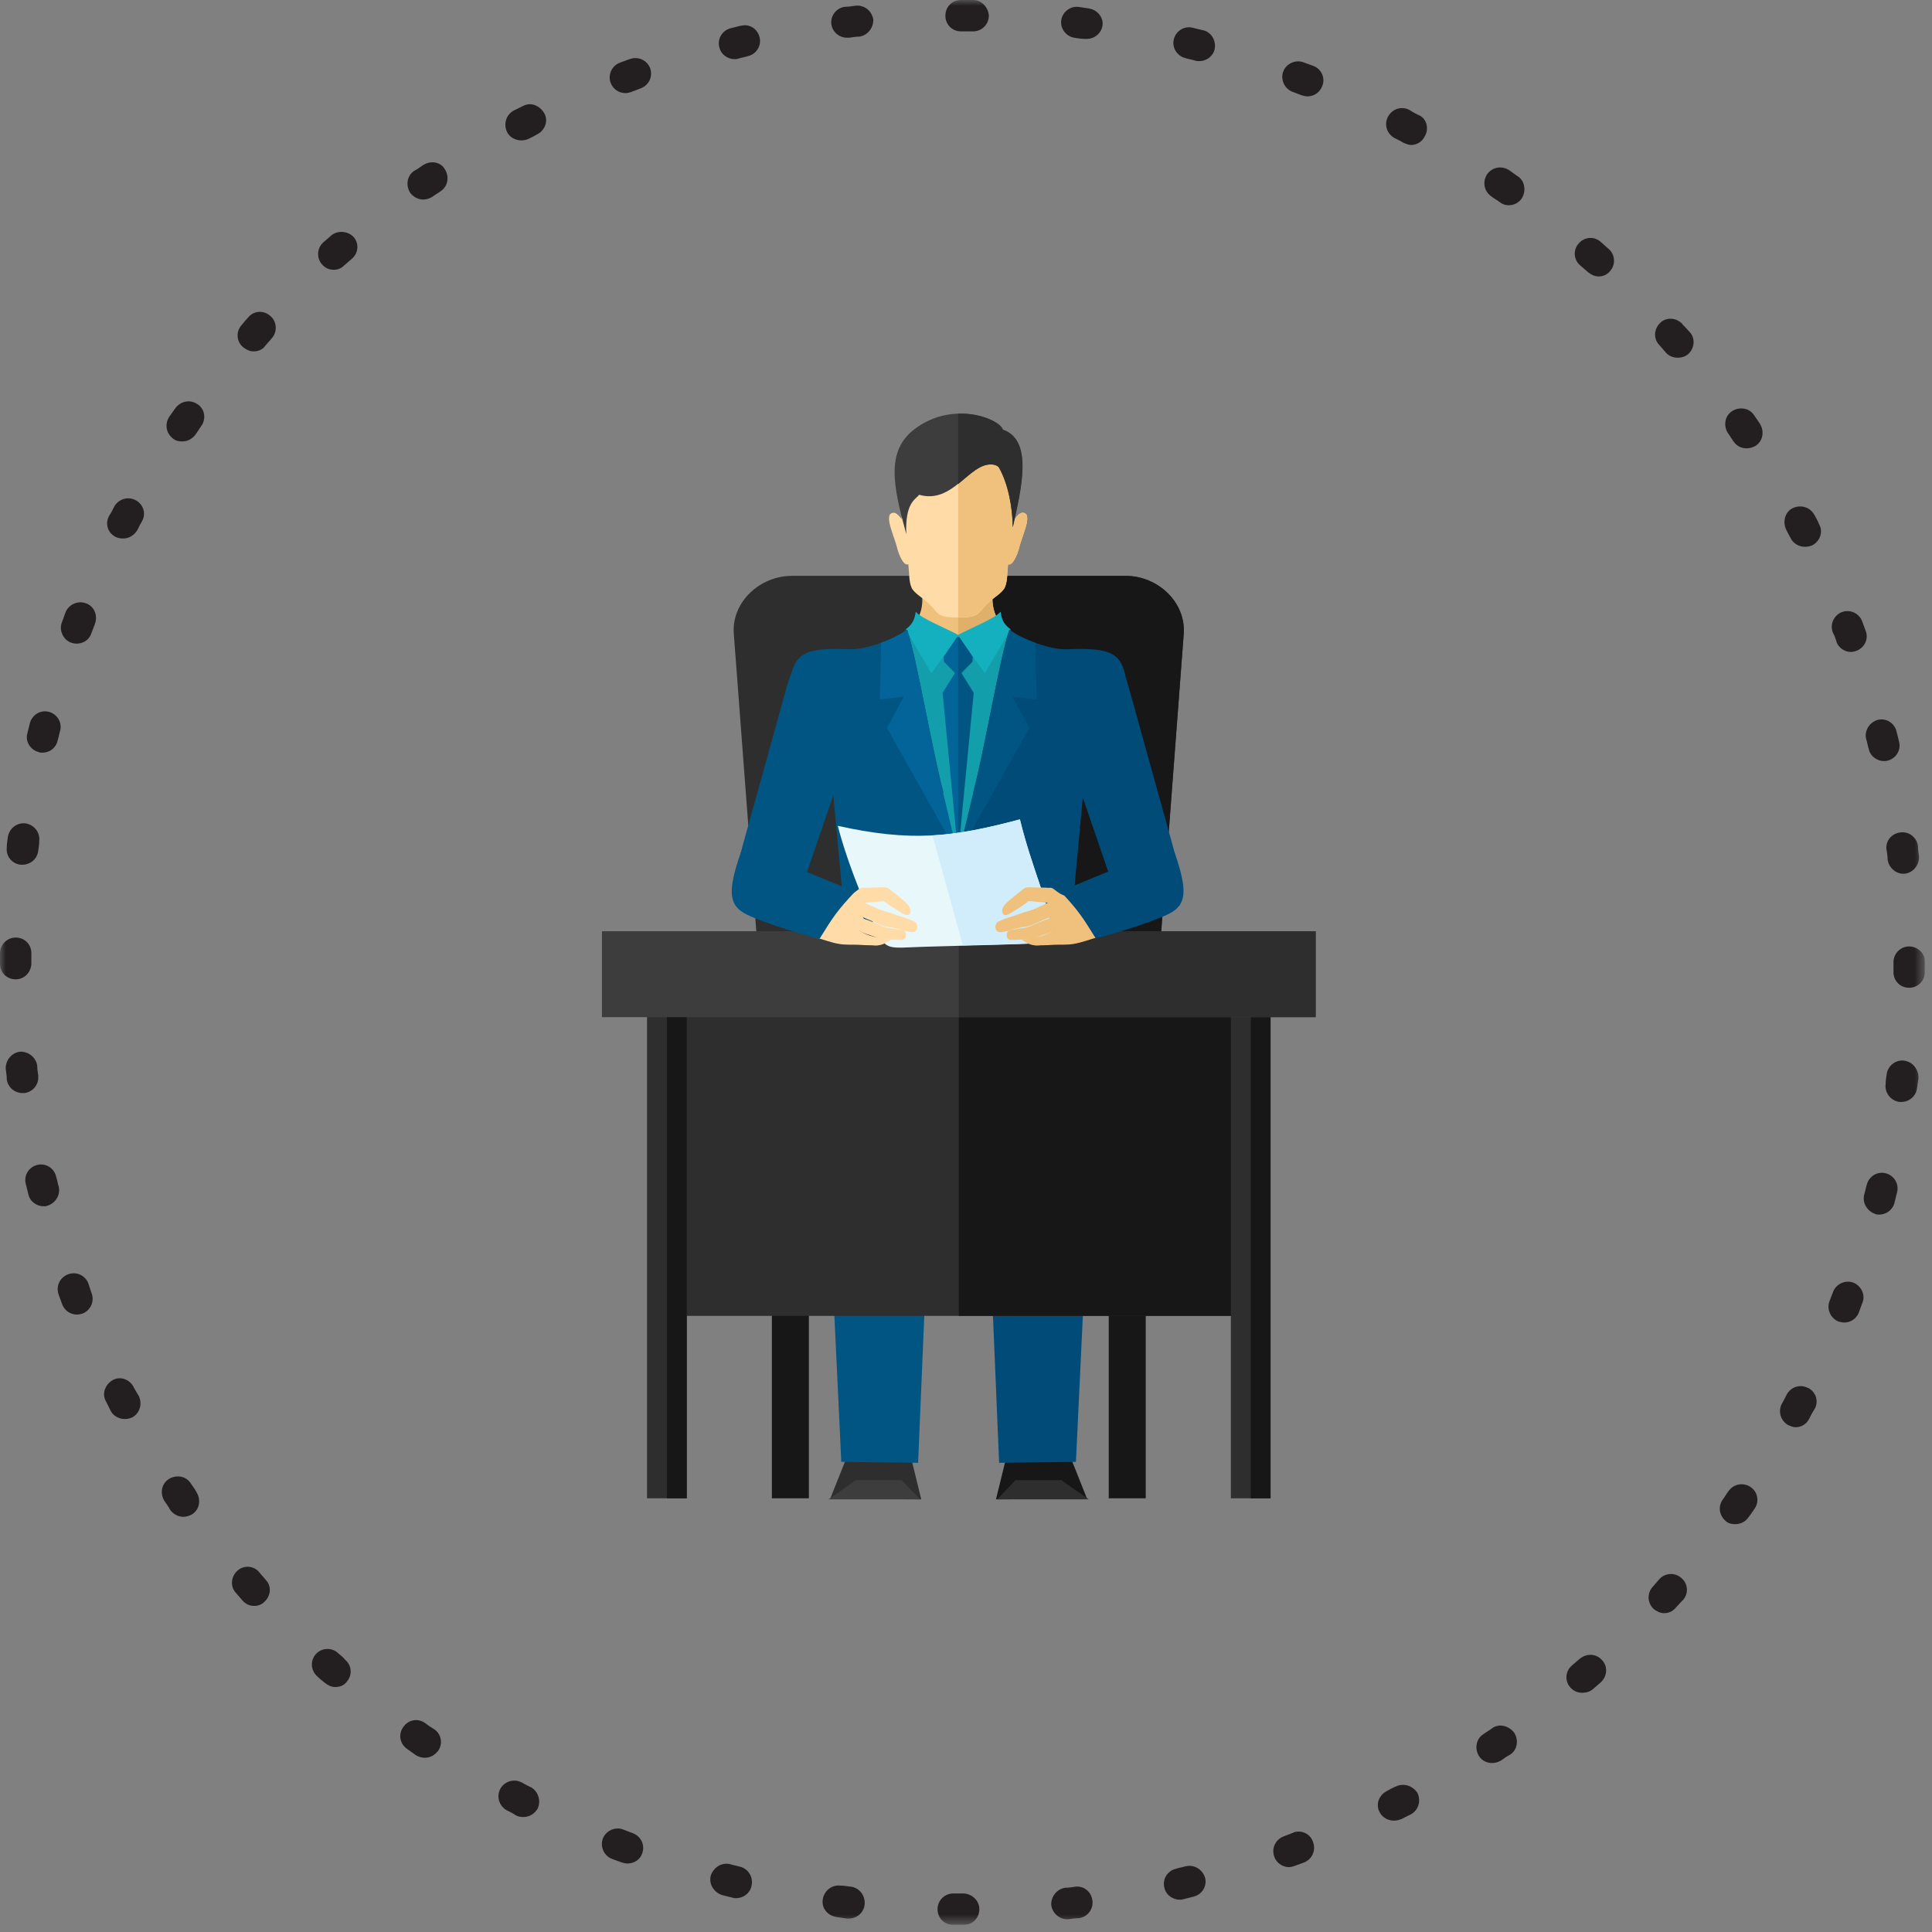 <svg xmlns="http://www.w3.org/2000/svg" width="165" height="165" viewBox="0 0 165 165" fill="none"><rect x="0" y="0" width="165" height="165" fill="#808080" stroke="none"/><g clip-path="url(#clip0_644_253)"><mask id="mask0_644_253" style="mask-type:luminance" maskUnits="userSpaceOnUse" x="0" y="0" width="165" height="165"><path d="M164.39 0H0V164.39H164.39V0Z" fill="white"></path></mask><g mask="url(#mask0_644_253)"><path d="M112.19 5.64C111.92 5.55 111.61 5.42 111.34 5.33C110.67 5.06 109.86 5.42 109.6 6.09C109.33 6.76 109.69 7.57 110.36 7.83C110.63 7.92 110.9 8.05 111.17 8.14C111.35 8.18 111.48 8.23 111.66 8.23C112.2 8.23 112.69 7.92 112.91 7.38C113.22 6.71 112.87 5.9 112.19 5.64ZM110.45 156.52C110.18 156.61 109.91 156.74 109.64 156.83C108.92 157.1 108.57 157.86 108.83 158.57C109.01 159.11 109.55 159.46 110.08 159.46C110.21 159.46 110.39 159.42 110.53 159.37C110.8 159.28 111.11 159.15 111.38 159.06C112.05 158.79 112.41 158.03 112.14 157.32C111.92 156.6 111.11 156.25 110.44 156.51L110.45 156.52ZM127.4 147.62C127.18 147.8 126.91 147.93 126.68 148.11C126.05 148.51 125.92 149.36 126.32 149.99C126.59 150.39 126.99 150.57 127.44 150.57C127.71 150.57 127.98 150.48 128.2 150.35C128.47 150.17 128.69 149.99 128.96 149.86C129.59 149.46 129.72 148.61 129.32 147.98C128.83 147.35 127.98 147.17 127.4 147.62ZM121.18 9.84C120.91 9.71 120.64 9.57 120.37 9.39C119.7 9.03 118.89 9.3 118.54 9.97C118.18 10.64 118.45 11.45 119.12 11.8C119.39 11.93 119.66 12.07 119.88 12.2C120.1 12.29 120.28 12.38 120.51 12.38C121 12.38 121.45 12.11 121.67 11.66C122.07 10.99 121.85 10.14 121.18 9.83V9.84ZM119.17 152.58C118.9 152.71 118.63 152.85 118.41 152.98C117.74 153.34 117.47 154.14 117.83 154.77C118.05 155.22 118.55 155.49 119.04 155.49C119.26 155.49 119.44 155.45 119.67 155.36C119.94 155.23 120.21 155.09 120.48 154.96C121.15 154.6 121.37 153.8 121.06 153.13C120.66 152.5 119.85 152.24 119.18 152.59L119.17 152.58ZM102.75 2.59C102.44 2.5 102.17 2.46 101.86 2.37C101.14 2.19 100.43 2.64 100.25 3.35C100.07 4.06 100.52 4.78 101.23 4.96C101.5 5.05 101.81 5.09 102.08 5.18C102.21 5.22 102.3 5.22 102.44 5.22C103.02 5.22 103.6 4.82 103.74 4.19C103.87 3.47 103.47 2.76 102.76 2.58L102.75 2.59ZM73.05 0.49C72.74 0.53 72.47 0.58 72.16 0.58C71.44 0.67 70.91 1.34 71 2.06C71.09 2.73 71.67 3.22 72.34 3.22H72.52C72.79 3.18 73.1 3.13 73.37 3.13C74.09 3.04 74.62 2.37 74.58 1.65C74.45 0.93 73.82 0.4 73.06 0.49H73.05ZM82.26 161.71H81.41C80.69 161.71 80.07 162.29 80.07 163.05C80.07 163.81 80.65 164.39 81.41 164.39H82.3C83.06 164.39 83.64 163.81 83.64 163.05C83.64 162.29 82.97 161.71 82.25 161.71H82.26ZM101.27 159.38C101 159.47 100.69 159.51 100.42 159.6C99.7 159.78 99.26 160.49 99.44 161.21C99.57 161.84 100.16 162.24 100.74 162.24C100.83 162.24 100.96 162.24 101.05 162.2C101.36 162.11 101.63 162.07 101.94 161.98C102.66 161.8 103.1 161.09 102.92 160.37C102.7 159.65 101.98 159.21 101.26 159.39L101.27 159.38ZM93 0.72C92.69 0.68 92.42 0.63 92.11 0.59C91.39 0.5 90.72 1.04 90.63 1.75C90.54 2.47 91.08 3.14 91.79 3.23C92.06 3.27 92.37 3.32 92.64 3.32H92.82C93.49 3.32 94.07 2.83 94.16 2.16C94.25 1.49 93.71 0.82 93 0.73V0.72ZM91.84 161.13C91.57 161.17 91.26 161.22 90.99 161.22C90.27 161.31 89.74 161.98 89.78 162.7C89.87 163.37 90.45 163.91 91.12 163.91H91.25C91.56 163.87 91.83 163.82 92.14 163.82C92.86 163.73 93.39 163.06 93.3 162.34C93.21 161.53 92.54 161.04 91.82 161.13H91.84ZM83.11 0H82.08C81.32 0 80.74 0.58 80.74 1.34C80.74 2.1 81.32 2.68 82.08 2.68H83.11C83.83 2.68 84.45 2.1 84.45 1.34C84.41 0.62 83.82 0 83.11 0ZM154.95 43.97C154.59 43.3 153.79 43.08 153.12 43.39C152.45 43.7 152.23 44.55 152.54 45.22C152.67 45.49 152.81 45.76 152.94 45.98C153.16 46.43 153.66 46.7 154.15 46.7C154.37 46.7 154.55 46.66 154.78 46.57C155.45 46.21 155.72 45.41 155.36 44.78C155.27 44.51 155.09 44.24 154.96 43.97H154.95ZM154.41 118.54C153.74 118.18 152.93 118.45 152.58 119.12C152.45 119.39 152.31 119.66 152.18 119.88C151.82 120.55 152.09 121.36 152.72 121.71C152.94 121.8 153.12 121.89 153.35 121.89C153.84 121.89 154.29 121.62 154.51 121.17C154.64 120.9 154.78 120.63 154.96 120.36C155.36 119.69 155.09 118.88 154.42 118.53L154.41 118.54ZM158.3 109.55C157.63 109.28 156.82 109.64 156.56 110.31C156.47 110.58 156.34 110.85 156.25 111.12C155.98 111.79 156.34 112.6 157.01 112.86C157.19 112.9 157.32 112.95 157.5 112.95C158.04 112.95 158.53 112.64 158.75 112.1C158.84 111.83 158.97 111.52 159.06 111.25C159.33 110.62 158.97 109.82 158.3 109.55ZM72.64 161.13C72.37 161.09 72.06 161.04 71.79 161.04C71.07 160.95 70.4 161.44 70.27 162.2C70.14 162.96 70.67 163.59 71.43 163.72C71.74 163.76 72.01 163.81 72.32 163.85H72.5C73.17 163.85 73.75 163.36 73.84 162.69C73.93 161.88 73.39 161.21 72.63 161.12L72.64 161.13ZM163.05 80.83C162.29 80.83 161.71 81.46 161.71 82.17V83.02C161.71 83.78 162.29 84.36 163.05 84.36C163.77 84.36 164.39 83.78 164.39 83.02V82.08C164.39 81.41 163.76 80.83 163.05 80.83ZM161.04 100.2C160.32 100.02 159.61 100.47 159.43 101.18C159.34 101.45 159.3 101.76 159.21 102.03C159.03 102.75 159.48 103.46 160.19 103.69C160.28 103.73 160.41 103.73 160.5 103.73C161.08 103.73 161.66 103.33 161.8 102.7C161.89 102.39 161.93 102.12 162.02 101.81C162.2 101.09 161.75 100.38 161.04 100.2ZM162.61 90.58C161.89 90.49 161.22 91.03 161.13 91.74C161.09 92.01 161.04 92.32 161.04 92.59C160.95 93.31 161.44 93.98 162.2 94.11H162.38C163.05 94.11 163.63 93.62 163.72 92.95C163.76 92.64 163.81 92.37 163.85 92.06C163.85 91.34 163.36 90.67 162.6 90.58H162.61ZM136.71 20.66C136.17 20.17 135.32 20.21 134.83 20.79C134.34 21.33 134.38 22.18 134.96 22.67C135.18 22.85 135.41 23.07 135.63 23.25C135.9 23.47 136.21 23.61 136.52 23.61C136.88 23.61 137.24 23.48 137.5 23.16C137.99 22.62 137.95 21.77 137.41 21.28C137.14 21.06 136.92 20.83 136.69 20.65L136.71 20.66ZM129.64 15.07C129.37 14.89 129.15 14.71 128.88 14.53C128.25 14.13 127.45 14.26 127 14.89C126.6 15.52 126.73 16.32 127.36 16.77C127.58 16.95 127.85 17.08 128.08 17.26C128.3 17.44 128.57 17.53 128.84 17.53C129.24 17.53 129.69 17.35 129.96 16.95C130.36 16.32 130.23 15.47 129.65 15.07H129.64ZM134.92 141.66C134.7 141.84 134.47 142.06 134.25 142.24C133.67 142.73 133.62 143.58 134.12 144.12C134.39 144.43 134.75 144.57 135.15 144.57C135.46 144.57 135.78 144.48 136.04 144.26C136.26 144.08 136.49 143.86 136.71 143.68C137.25 143.19 137.34 142.34 136.84 141.8C136.35 141.22 135.5 141.17 134.92 141.67V141.66ZM143.69 27.68C143.2 27.14 142.35 27.05 141.81 27.55C141.27 28.05 141.18 28.89 141.68 29.43C141.86 29.65 142.08 29.88 142.26 30.1C142.53 30.41 142.89 30.55 143.29 30.55C143.6 30.55 143.92 30.46 144.18 30.24C144.72 29.75 144.81 28.9 144.31 28.36C144.09 28.14 143.91 27.91 143.68 27.69L143.69 27.68ZM141.72 134.86C141.54 135.08 141.32 135.31 141.14 135.53C140.65 136.07 140.69 136.92 141.23 137.41C141.5 137.63 141.81 137.77 142.12 137.77C142.48 137.77 142.84 137.64 143.1 137.32C143.32 137.1 143.5 136.87 143.73 136.65C144.22 136.11 144.18 135.26 143.6 134.77C143.06 134.28 142.21 134.32 141.72 134.86ZM149.5 126.99C148.87 126.59 148.07 126.72 147.62 127.35C147.44 127.57 147.31 127.84 147.13 128.07C146.68 128.7 146.86 129.5 147.44 129.95C147.66 130.13 147.93 130.17 148.2 130.17C148.6 130.17 149.05 129.99 149.32 129.59C149.5 129.37 149.68 129.1 149.86 128.83C150.26 128.25 150.13 127.4 149.5 127V126.99ZM149.81 35.47C149.41 34.84 148.56 34.71 147.93 35.11C147.3 35.51 147.17 36.36 147.57 36.99C147.75 37.21 147.88 37.48 148.06 37.71C148.33 38.11 148.73 38.29 149.18 38.29C149.45 38.29 149.72 38.2 149.94 38.07C150.57 37.67 150.7 36.82 150.3 36.19C150.17 35.97 149.99 35.74 149.81 35.47ZM28.27 20.13C28.05 20.31 27.82 20.53 27.6 20.71C27.06 21.2 27.02 22.05 27.51 22.59C27.78 22.9 28.14 23.04 28.49 23.04C28.8 23.04 29.12 22.95 29.38 22.68C29.6 22.5 29.83 22.28 30.05 22.1C30.63 21.61 30.68 20.76 30.18 20.22C29.69 19.73 28.84 19.64 28.26 20.13H28.27ZM5.01 101.32C4.92 101.05 4.88 100.74 4.79 100.47C4.61 99.75 3.9 99.31 3.18 99.49C2.46 99.67 2.02 100.38 2.2 101.1C2.29 101.41 2.33 101.68 2.42 101.99C2.55 102.62 3.14 103.02 3.72 103.02C3.81 103.02 3.94 103.02 4.03 102.98C4.75 102.76 5.19 102.04 5.01 101.32ZM11.59 42.72C10.92 42.36 10.11 42.63 9.76 43.26C9.63 43.53 9.49 43.8 9.31 44.07C8.95 44.74 9.22 45.55 9.89 45.86C10.07 45.95 10.29 45.99 10.52 45.99C11.01 45.99 11.46 45.72 11.73 45.27C11.86 45 12 44.73 12.13 44.51C12.49 43.88 12.26 43.08 11.59 42.72ZM3.27 91.88C3.23 91.61 3.18 91.3 3.18 91.03C3.09 90.31 2.42 89.78 1.7 89.82C0.98 89.91 0.45 90.58 0.49 91.3C0.53 91.61 0.58 91.88 0.58 92.19C0.67 92.86 1.25 93.35 1.92 93.35H2.1C2.82 93.26 3.35 92.59 3.26 91.87L3.27 91.88ZM11.41 118.45C11.05 117.78 10.25 117.51 9.62 117.87C8.99 118.23 8.68 119.03 9.04 119.66C9.17 119.93 9.31 120.2 9.44 120.47C9.66 120.92 10.16 121.19 10.65 121.19C10.87 121.19 11.05 121.15 11.28 121.06C11.95 120.7 12.17 119.9 11.86 119.23C11.68 118.96 11.55 118.69 11.41 118.47V118.45ZM7.34 51.53C6.67 51.26 5.86 51.62 5.6 52.29C5.51 52.56 5.38 52.87 5.29 53.14C5.02 53.81 5.38 54.62 6.05 54.88C6.18 54.92 6.36 54.97 6.54 54.97C7.08 54.97 7.61 54.66 7.79 54.12C7.88 53.85 8.01 53.58 8.1 53.31C8.37 52.55 8.06 51.79 7.34 51.52V51.53ZM7.56 109.64C7.29 108.92 6.53 108.57 5.82 108.83C5.11 109.09 4.75 109.86 5.01 110.57C5.1 110.84 5.23 111.15 5.32 111.42C5.54 111.96 6.04 112.27 6.57 112.27C6.75 112.27 6.88 112.23 7.06 112.18C7.73 111.91 8.09 111.15 7.82 110.44C7.73 110.17 7.64 109.9 7.55 109.63L7.56 109.64ZM159.38 63.12C159.47 63.39 159.51 63.7 159.6 63.97C159.73 64.6 160.32 65 160.9 65C160.99 65 161.12 65 161.21 64.96C161.93 64.78 162.37 64.07 162.19 63.35C162.1 63.04 162.06 62.77 161.97 62.46C161.79 61.74 161.08 61.3 160.36 61.48C159.64 61.7 159.2 62.42 159.38 63.14V63.12ZM161.12 72.56C161.16 72.83 161.21 73.14 161.21 73.41C161.3 74.08 161.88 74.62 162.55 74.62H162.68C163.4 74.53 163.93 73.86 163.89 73.14C163.85 72.83 163.8 72.56 163.8 72.25C163.71 71.53 163.04 71 162.32 71.09C161.51 71.18 161.02 71.85 161.11 72.57L161.12 72.56ZM2.68 82.26V81.41C2.68 80.65 2.1 80.07 1.34 80.07C0.63 80.07 0 80.65 0 81.41V82.3C0 83.06 0.58 83.64 1.34 83.64C2.1 83.64 2.68 83.01 2.68 82.25V82.26ZM1.74 73.85H1.92C2.59 73.85 3.17 73.36 3.26 72.69C3.3 72.42 3.35 72.11 3.35 71.84C3.44 71.12 2.95 70.45 2.19 70.32C1.47 70.23 0.8 70.72 0.67 71.48C0.63 71.79 0.58 72.06 0.58 72.37C0.49 73.13 1.03 73.76 1.74 73.85ZM156.83 54.79C157.01 55.33 157.55 55.68 158.08 55.68C158.21 55.68 158.39 55.64 158.53 55.59C159.25 55.32 159.6 54.56 159.34 53.89C159.25 53.62 159.12 53.31 159.03 53.04C158.76 52.37 158 52.01 157.29 52.28C156.62 52.55 156.26 53.31 156.53 54.02C156.66 54.24 156.75 54.51 156.84 54.78L156.83 54.79ZM3.31 64.24C3.4 64.28 3.53 64.28 3.62 64.28C4.25 64.28 4.78 63.88 4.92 63.25C5.01 62.98 5.05 62.67 5.14 62.4C5.32 61.68 4.87 60.97 4.16 60.79C3.44 60.61 2.73 61.06 2.55 61.77C2.46 62.08 2.42 62.35 2.33 62.66C2.15 63.33 2.6 64.05 3.31 64.23V64.24ZM63.21 159.43C62.94 159.34 62.63 159.3 62.36 159.21C61.64 159.03 60.93 159.48 60.7 160.19C60.52 160.91 60.97 161.62 61.68 161.85C61.99 161.94 62.26 161.98 62.57 162.07C62.66 162.11 62.79 162.11 62.88 162.11C63.46 162.11 64.04 161.71 64.18 161.08C64.36 160.32 63.91 159.6 63.2 159.42L63.21 159.43ZM44.69 9.04C44.42 9.17 44.15 9.31 43.88 9.44C43.21 9.8 42.99 10.6 43.3 11.27C43.52 11.72 44.02 11.99 44.51 11.99C44.73 11.99 44.96 11.95 45.14 11.86C45.41 11.73 45.68 11.59 45.9 11.46C46.57 11.1 46.84 10.3 46.48 9.67C46.12 9.04 45.36 8.69 44.69 9.04ZM36.15 14.09C35.88 14.27 35.66 14.45 35.39 14.58C34.76 14.98 34.63 15.83 35.03 16.46C35.3 16.82 35.7 17.04 36.15 17.04C36.42 17.04 36.69 16.95 36.91 16.82C37.13 16.64 37.4 16.51 37.63 16.33C38.26 15.93 38.39 15.08 37.99 14.45C37.63 13.82 36.78 13.69 36.16 14.09H36.15ZM45.32 152.63C45.05 152.5 44.78 152.36 44.56 152.23C43.89 151.87 43.08 152.14 42.73 152.77C42.37 153.44 42.64 154.25 43.27 154.6C43.54 154.73 43.81 154.87 44.08 155.05C44.26 155.14 44.48 155.18 44.71 155.18C45.2 155.18 45.65 154.91 45.92 154.46C46.23 153.79 45.96 152.98 45.34 152.63H45.32ZM63.3 2.19C62.99 2.28 62.72 2.32 62.41 2.41C61.69 2.59 61.25 3.3 61.43 4.02C61.56 4.65 62.15 5.05 62.73 5.05C62.82 5.05 62.95 5.05 63.04 5.01C63.31 4.92 63.62 4.88 63.89 4.79C64.61 4.61 65.05 3.9 64.87 3.18C64.69 2.46 64.02 2.02 63.3 2.2V2.19ZM53.77 5.05C53.5 5.14 53.19 5.27 52.92 5.36C52.25 5.63 51.89 6.39 52.16 7.1C52.38 7.64 52.88 7.95 53.41 7.95C53.59 7.95 53.72 7.91 53.9 7.86C54.17 7.77 54.44 7.64 54.71 7.55C55.43 7.28 55.78 6.52 55.52 5.81C55.25 5.14 54.49 4.78 53.78 5.05H53.77ZM54.04 156.56C53.77 156.47 53.5 156.34 53.23 156.25C52.56 155.98 51.75 156.34 51.49 157.01C51.22 157.68 51.58 158.49 52.25 158.75C52.52 158.84 52.83 158.97 53.1 159.06C53.23 159.1 53.41 159.15 53.59 159.15C54.13 159.15 54.66 158.84 54.84 158.3C55.11 157.58 54.75 156.82 54.03 156.56H54.04ZM22.15 134.28C21.66 133.7 20.81 133.65 20.27 134.15C19.73 134.64 19.64 135.49 20.14 136.03C20.32 136.25 20.54 136.48 20.72 136.7C20.99 137.01 21.35 137.15 21.7 137.15C22.01 137.15 22.33 137.06 22.59 136.79C23.13 136.3 23.22 135.45 22.68 134.91C22.55 134.73 22.32 134.51 22.14 134.28H22.15ZM16.87 34.53C16.24 34.08 15.44 34.26 14.99 34.84C14.81 35.11 14.63 35.33 14.45 35.6C14.05 36.23 14.18 37.03 14.81 37.48C15.03 37.66 15.3 37.7 15.57 37.7C16.02 37.7 16.42 37.48 16.69 37.12C16.87 36.9 17 36.63 17.18 36.4C17.63 35.77 17.49 34.92 16.87 34.52V34.53ZM16.29 126.68C15.89 126.05 15.04 125.92 14.41 126.32C13.78 126.72 13.65 127.57 14.05 128.2C14.23 128.47 14.41 128.69 14.54 128.96C14.81 129.32 15.21 129.54 15.66 129.54C15.93 129.54 16.2 129.45 16.42 129.32C17.05 128.92 17.18 128.07 16.78 127.44C16.65 127.17 16.47 126.95 16.29 126.68ZM21.21 27.1C20.99 27.32 20.81 27.55 20.63 27.77C20.14 28.31 20.18 29.16 20.76 29.65C21.03 29.87 21.34 30.01 21.65 30.01C22.01 30.01 22.41 29.88 22.63 29.56C22.81 29.34 23.03 29.11 23.21 28.89C23.7 28.35 23.66 27.5 23.12 27.01C22.54 26.47 21.69 26.52 21.2 27.1H21.21ZM28.86 141.17C28.32 140.68 27.47 140.72 26.98 141.26C26.49 141.8 26.53 142.65 27.07 143.14C27.29 143.36 27.52 143.54 27.74 143.72C28.01 143.94 28.32 144.08 28.63 144.08C28.99 144.08 29.39 143.95 29.61 143.63C30.1 143.09 30.06 142.24 29.48 141.75C29.3 141.53 29.08 141.35 28.85 141.17H28.86ZM37.4 149.54C37.13 149.9 36.73 150.12 36.28 150.12C36.01 150.12 35.74 150.03 35.52 149.9C35.25 149.72 35.03 149.54 34.76 149.36C34.13 148.91 34 148.11 34.45 147.48C34.9 146.85 35.7 146.72 36.33 147.17C36.55 147.35 36.82 147.53 37.05 147.66C37.68 148.06 37.86 148.91 37.41 149.54H37.4Z" fill="#231F20"></path></g><path fill-rule="evenodd" clip-rule="evenodd" d="M67.63 49.18H96.14C98.87 49.18 101.3 51.42 101.1 54.14L98.17 92.87C97.97 95.59 95.94 97.83 93.21 97.83H70.56C67.83 97.83 65.81 95.59 65.6 92.87L62.67 54.14C62.46 51.42 64.9 49.18 67.63 49.18Z" fill="#2E2E2E"></path><path fill-rule="evenodd" clip-rule="evenodd" d="M81.88 49.18H96.13C98.86 49.18 101.29 51.42 101.09 54.14L98.16 92.87C97.96 95.59 95.93 97.83 93.2 97.83H81.87V49.18H81.88Z" fill="#171717"></path><path d="M69.08 106.52H65.92V127.96H69.08V106.52Z" fill="#171717"></path><path d="M97.85 106.52H94.69V127.96H97.85V106.52Z" fill="#171717"></path><path fill-rule="evenodd" clip-rule="evenodd" d="M73.37 84.27L90.3 84.39C92.27 89.29 93.06 90.91 91.08 96.29H72.28C70.77 91.05 71.66 88.43 73.37 84.28V84.27Z" fill="#015583"></path><path fill-rule="evenodd" clip-rule="evenodd" d="M81.25 84.33L90.31 84.39C92.28 89.29 93.07 90.91 91.09 96.29H81.26V84.33H81.25Z" fill="#014B78"></path><path fill-rule="evenodd" clip-rule="evenodd" d="M72.36 124.34H77.77L78.68 128.05L70.9 128L72.36 124.34Z" fill="#2E2E2E"></path><path fill-rule="evenodd" clip-rule="evenodd" d="M70.76 128.05L73.1 126.41H77.01L78.58 128.05H70.76Z" fill="#3D3D3D"></path><path fill-rule="evenodd" clip-rule="evenodd" d="M79.67 94.93L78.41 124.93L71.85 124.85L70.72 100.95L71.5 94.57C70.97 87.7 80.65 85.95 79.67 94.93Z" fill="#015583"></path><path fill-rule="evenodd" clip-rule="evenodd" d="M91.38 124.34H85.97L85.06 128.05L92.84 128L91.38 124.34Z" fill="#171717"></path><path fill-rule="evenodd" clip-rule="evenodd" d="M92.98 128.05L90.64 126.41H86.73L85.16 128.05H92.98Z" fill="#2E2E2E"></path><path fill-rule="evenodd" clip-rule="evenodd" d="M84.07 94.93L85.33 124.93L91.89 124.85L93.02 100.95L92.24 94.57C92.77 87.7 83.09 85.95 84.07 94.93Z" fill="#014B78"></path><path fill-rule="evenodd" clip-rule="evenodd" d="M86.18 89.12L85.41 89.19C86.77 90.62 89.94 93.07 91.84 93.92L91.72 93.12C89.56 91.68 87.65 90.52 86.18 89.13V89.12Z" fill="#004757"></path><path fill-rule="evenodd" clip-rule="evenodd" d="M77.6 89.15L78.37 89.21C77.58 90.61 73.49 93.37 71.74 94.02L71.83 93.26C73.97 91.96 76.17 90.66 77.59 89.15H77.6Z" fill="#005B70"></path><path fill-rule="evenodd" clip-rule="evenodd" d="M78.23 53.06C78.74 52.32 78.92 51.33 78.64 50.05C80.9 50.09 82.61 50.09 84.88 50.05C84.6 51.3 84.81 52.34 85.36 53.16C85.55 53.45 84.46 54.42 84.73 54.65L81.83 58.19L78.24 53.06H78.23Z" fill="#F0C17D"></path><path fill-rule="evenodd" clip-rule="evenodd" d="M81.83 58.18V50.07C82.8 50.07 83.77 50.06 84.88 50.04C84.6 51.3 84.82 52.35 85.38 53.17C86.03 54.13 82.41 57.57 81.83 58.17V58.18Z" fill="#E0AF6A"></path><path fill-rule="evenodd" clip-rule="evenodd" d="M81.92 52.73C81.92 52.73 81.88 52.73 81.86 52.73C81.14 52.73 80.78 52.73 80.38 52.56C80 52.4 79.82 52.02 79.29 51.52C78.85 51.09 78.05 50.65 77.85 50.19C77.61 49.62 77.67 49 77.57 48.18C77.16 48.41 76.72 47.23 76.63 46.84C76.5 46.27 76.09 45.3 75.96 44.64C75.89 44.27 75.93 43.97 76.06 43.88C76.33 43.68 76.6 43.79 77 44.33C77.03 43.87 77.06 43.39 77.04 42.89C77.01 41.95 76.99 41.16 77.1 40.5C77.22 39.83 77.48 39.27 78.02 38.79C78.32 38.52 78.67 38.29 79.04 38.1C79.04 38.1 79.04 38.1 79.05 38.1C79.07 38.09 79.1 38.08 79.12 38.06C79.13 38.06 79.15 38.05 79.16 38.04C79.18 38.04 79.2 38.02 79.22 38.01C79.24 38.01 79.26 37.99 79.28 37.98C79.3 37.97 79.32 37.96 79.34 37.95C79.36 37.95 79.38 37.93 79.4 37.93C79.43 37.92 79.45 37.91 79.48 37.9C79.49 37.9 79.51 37.89 79.52 37.88C79.56 37.86 79.6 37.85 79.64 37.84C80.63 37.48 81.76 37.38 82.82 37.54C83.88 37.7 84.88 38.11 85.63 38.78C86.17 39.27 86.43 39.82 86.55 40.49C86.67 41.15 86.64 41.93 86.62 42.87C86.61 43.38 86.64 43.85 86.66 44.32C87.05 43.79 87.33 43.69 87.59 43.88C87.72 43.97 87.76 44.27 87.69 44.64C87.56 45.29 87.15 46.27 87.02 46.84C86.93 47.22 86.5 48.38 86.09 48.19C86 48.99 86.05 49.59 85.82 50.15C85.62 50.62 84.83 51.06 84.39 51.49C83.87 52 83.69 52.37 83.31 52.54C82.93 52.7 82.59 52.73 81.91 52.73H81.92Z" fill="#FFDBA7"></path><path fill-rule="evenodd" clip-rule="evenodd" d="M81.92 52.73C81.92 52.73 81.88 52.73 81.86 52.73H81.83V37.46C82.17 37.46 82.5 37.48 82.83 37.53C83.89 37.69 84.89 38.1 85.64 38.77C86.18 39.26 86.44 39.81 86.56 40.48C86.68 41.14 86.65 41.92 86.63 42.86C86.62 43.37 86.65 43.84 86.67 44.31C87.06 43.78 87.34 43.68 87.6 43.87C87.73 43.96 87.77 44.26 87.7 44.63C87.57 45.28 87.16 46.26 87.03 46.83C86.94 47.21 86.51 48.37 86.1 48.18C86.01 48.98 86.06 49.58 85.83 50.14C85.63 50.61 84.84 51.05 84.4 51.48C83.88 51.99 83.7 52.36 83.32 52.53C82.94 52.69 82.6 52.72 81.92 52.72V52.73Z" fill="#F0C17D"></path><path fill-rule="evenodd" clip-rule="evenodd" d="M78.5 42.26C78.16 42.67 77.29 42.96 77.4 45.62C76.26 41.46 75.64 38.5 78.13 36.63C81.39 34.18 85.33 35.75 85.65 36.69C88.26 37.61 87.21 41.74 86.49 45.03C86.47 43.38 86.12 41.33 85.29 39.89C85.09 39.7 84.88 39.67 84.69 39.66C82.76 39.54 81.36 43.1 78.49 42.25L78.5 42.26Z" fill="#3D3D3D"></path><path fill-rule="evenodd" clip-rule="evenodd" d="M81.83 35.33C83.83 35.26 85.46 36.11 85.66 36.7C88.27 37.62 87.22 41.75 86.5 45.04C86.48 43.39 86.13 41.34 85.3 39.9C85.1 39.71 84.89 39.68 84.7 39.67C83.69 39.61 82.83 40.54 81.83 41.34V35.33Z" fill="#2E2E2E"></path><path fill-rule="evenodd" clip-rule="evenodd" d="M77.46 53.84L81.85 54.31L86.3 53.81L85.89 83.2H77.91L77.46 53.84Z" fill="#139EAB"></path><path fill-rule="evenodd" clip-rule="evenodd" d="M85.45 52.24C85.56 53.01 85.79 53.36 86.31 53.75L84.11 57.5L81.78 54.25C82.94 53.61 85 52.82 85.45 52.24Z" fill="#14B0BF"></path><path fill-rule="evenodd" clip-rule="evenodd" d="M78.21 52.24C78.1 53.01 77.87 53.36 77.35 53.75L79.55 57.5L81.88 54.25C80.72 53.61 78.66 52.82 78.21 52.24Z" fill="#14B0BF"></path><path fill-rule="evenodd" clip-rule="evenodd" d="M77.46 53.76C76.47 54.59 73.91 55.5 72.58 55.45C68.76 55.3 67.71 55.7 67.44 58.57C67.43 58.68 67.42 66.02 67.42 67.69H80.58C79.61 64.07 78.31 56.25 77.47 53.77L77.46 53.76Z" fill="#015583"></path><path fill-rule="evenodd" clip-rule="evenodd" d="M77.46 53.76C76.98 54.17 76.12 54.59 75.21 54.91L75.26 54.94L75.15 59.73L77.2 59.5L76 61.1L77.81 67.67H80.55C79.59 64.05 78.3 56.24 77.46 53.75V53.76Z" fill="#026499"></path><path fill-rule="evenodd" clip-rule="evenodd" d="M71.73 93.71L81.83 94.22L83.31 81.51L81.83 72.76L75.98 55.07C75.56 55.16 74.26 55.93 73.78 55.96C71.99 55.72 69.13 55.51 68.12 57.36C66.59 60.16 69.83 64.53 71.07 66.86L72.46 81.81L71.74 93.71H71.73Z" fill="#015583"></path><path fill-rule="evenodd" clip-rule="evenodd" d="M91.93 93.71L81.83 94.22V72.76L87.68 55.07C88.1 55.16 89.4 55.93 89.88 55.96C91.67 55.72 94.53 55.51 95.54 57.36C97.07 60.16 93.83 64.53 92.59 66.86L91.2 81.81L91.92 93.71H91.93Z" fill="#014B78"></path><path fill-rule="evenodd" clip-rule="evenodd" d="M86.2 53.76C87.19 54.59 89.75 55.5 91.09 55.45C94.91 55.3 95.96 55.7 96.23 58.57C96.24 58.69 96.25 66.01 96.25 67.69H83.11C84.07 64.1 85.36 56.29 86.21 53.77L86.2 53.76Z" fill="#014B78"></path><path fill-rule="evenodd" clip-rule="evenodd" d="M86.2 53.76C86.68 54.17 87.54 54.59 88.45 54.91L88.41 54.94L88.52 59.73L86.47 59.5L87.91 62.17L81.88 72.89L83.12 67.68C84.08 64.08 85.36 56.26 86.2 53.76Z" fill="#015583"></path><path fill-rule="evenodd" clip-rule="evenodd" d="M77.46 53.76C76.98 54.17 76.12 54.59 75.21 54.91L75.25 54.94L75.14 59.73L77.19 59.5L75.75 62.17L81.78 72.89L80.54 67.68C79.58 64.08 78.3 56.26 77.46 53.76Z" fill="#026499"></path><path fill-rule="evenodd" clip-rule="evenodd" d="M81.73 54.41L80.59 56.09L80.62 56.52L81.56 57.48L80.5 59.17L81.82 72.83L81.83 72.65L82.04 60.33L81.83 54.41H81.73Z" fill="#026499"></path><path fill-rule="evenodd" clip-rule="evenodd" d="M81.93 54.41L83.08 56.09L83.05 56.52L82.11 57.48L83.16 59.17L81.84 72.83L81.83 72.65V54.41H81.93Z" fill="#015583"></path><path fill-rule="evenodd" clip-rule="evenodd" d="M92.31 55.67H93.81C95.23 55.67 95.95 57.06 96.38 58.63L100.15 72.2C101.09 75.57 100.59 77.12 99.15 77.86C97.74 78.58 95.83 77.89 94.73 74.69L89.23 58.64C88.7 57.1 90.88 55.68 92.3 55.68L92.31 55.67Z" fill="#014B78"></path><path fill-rule="evenodd" clip-rule="evenodd" d="M71.26 55.71H69.76C68.34 55.71 67.62 57.1 67.19 58.67L63.42 72.24C62.48 75.61 62.98 77.16 64.42 77.89C65.83 78.61 67.74 77.92 68.84 74.72L74.34 58.67C74.87 57.13 72.69 55.71 71.27 55.71H71.26Z" fill="#015583"></path><path d="M106.91 83.26H56.86V112.38H106.91V83.26Z" fill="#2E2E2E"></path><path d="M106.9 83.26H81.88V112.38H106.9V83.26Z" fill="#171717"></path><path d="M108.51 84.19H105.12V127.96H108.51V84.19Z" fill="#2E2E2E"></path><path d="M108.51 84.19H106.82V127.96H108.51V84.19Z" fill="#171717"></path><path d="M58.65 84.19H55.26V127.96H58.65V84.19Z" fill="#2E2E2E"></path><path d="M58.651 84.19H56.96V127.96H58.651V84.19Z" fill="#171717"></path><path d="M112.37 79.53H51.41V86.87H112.37V79.53Z" fill="#3D3D3D"></path><path d="M112.36 79.53H81.88V86.87H112.36V79.53Z" fill="#2E2E2E"></path><path fill-rule="evenodd" clip-rule="evenodd" d="M87.1 69.98C81.22 71.54 77.78 71.9 71.55 70.53C72.18 73.01 73.45 76.38 74.94 79.6C75.69 81.21 76.01 80.95 78.86 80.86C82.58 80.74 88.5 80.65 90.08 80.44C89.44 76.59 88.18 74.37 87.1 69.98Z" fill="#E8F7FA"></path><path fill-rule="evenodd" clip-rule="evenodd" d="M87.1 69.98C84.24 70.74 81.95 71.22 79.64 71.35L82.23 80.74C85.56 80.65 88.89 80.6 90.09 80.45C89.45 76.6 88.19 74.38 87.11 69.99L87.1 69.98Z" fill="#D1EDFB"></path><path fill-rule="evenodd" clip-rule="evenodd" d="M76.36 76.24C76.53 76.38 77.04 76.78 77.4 77.12C77.8 77.5 77.82 77.84 77.7 78.04C77.63 78.16 77.43 78.18 77.3 78.12C76.95 77.95 76.69 77.77 76.42 77.6C76.14 77.43 75.83 77.22 75.48 76.95C74.7 77.04 74.06 77.09 73.26 77.12L73.15 76.3C73.26 75.77 73.92 75.81 74.44 75.8C74.7 75.8 74.98 75.78 75.24 75.78C75.87 75.76 75.81 75.82 76.35 76.24H76.36Z" fill="#FFDBA7"></path><path fill-rule="evenodd" clip-rule="evenodd" d="M73.56 76.98C73.84 77.04 74.73 77.57 75.41 77.77C75.61 77.83 75.8 77.88 75.98 77.94C76.41 78.09 76.83 78.25 77.26 78.38C77.54 78.46 77.81 78.58 78.08 78.7C78.46 78.87 78.44 79.66 77.87 79.61C77.63 79.59 77.47 79.56 77.25 79.49C76.93 79.39 76.6 79.29 76.26 79.23C75.8 79.14 75.58 79.16 75.15 78.96C74.62 78.71 73.9 78.45 73.3 78.15C73.02 78.01 73.04 76.87 73.56 76.98Z" fill="#FFDBA7"></path><path fill-rule="evenodd" clip-rule="evenodd" d="M77.04 80.28C76.81 80.28 76.63 80.26 76.37 80.25C76.05 80.23 75.7 80.24 75.41 80.22C75.24 80.21 75.25 80.22 75.08 80.15C74.86 80.07 74.56 79.95 74.25 79.85C73.57 79.64 72.86 79.36 72.93 78.7C72.99 78.12 73.83 78.46 74.66 78.79C75 78.92 75.32 79.1 75.69 79.21C75.94 79.28 76.73 79.35 77.11 79.44C77.47 79.52 77.47 80.27 77.04 80.28Z" fill="#FFDBA7"></path><path fill-rule="evenodd" clip-rule="evenodd" d="M75.06 80.11C75.35 80.17 75.6 80.23 76.13 80.24C75.44 80.68 75.27 80.7 74.9 80.75C74.71 80.77 74.51 80.72 74.34 80.73C74.06 80.73 73.67 80.71 73.37 80.69C72.77 80.66 72.24 80.71 71.69 80.62C71.02 80.52 70.21 80.2 69.51 80.02C69.56 78.42 69.72 77.85 70.33 76.46C71.95 76.72 72.56 76.55 73.05 76.16C73.63 75.71 73.5 75.81 74.16 75.87L73.81 76.95L73.65 78.28L74.08 78.9L73.31 79.42C73.93 79.84 74.41 79.96 75.08 80.1L75.06 80.11Z" fill="#FFDBA7"></path><path fill-rule="evenodd" clip-rule="evenodd" d="M86.99 76.24C86.82 76.38 86.31 76.78 85.95 77.12C85.55 77.5 85.53 77.84 85.65 78.04C85.72 78.16 85.92 78.18 86.05 78.12C86.4 77.95 86.66 77.77 86.93 77.6C87.21 77.43 87.52 77.22 87.87 76.95C88.65 77.04 89.29 77.09 90.09 77.12L90.2 76.3C90.09 75.77 89.43 75.81 88.91 75.8C88.65 75.8 88.37 75.78 88.11 75.78C87.48 75.76 87.54 75.82 87 76.24H86.99Z" fill="#F0C17D"></path><path fill-rule="evenodd" clip-rule="evenodd" d="M89.79 76.98C89.51 77.04 88.62 77.57 87.94 77.77C87.74 77.83 87.55 77.88 87.37 77.94C86.94 78.09 86.52 78.25 86.09 78.38C85.81 78.46 85.54 78.58 85.27 78.7C84.89 78.87 84.91 79.66 85.48 79.61C85.72 79.59 85.88 79.56 86.1 79.49C86.42 79.39 86.75 79.29 87.09 79.23C87.55 79.14 87.77 79.16 88.2 78.96C88.73 78.71 89.45 78.45 90.05 78.15C90.33 78.01 90.31 76.87 89.79 76.98Z" fill="#F0C17D"></path><path fill-rule="evenodd" clip-rule="evenodd" d="M86.31 80.28C86.54 80.28 86.72 80.26 86.98 80.25C87.3 80.23 87.65 80.24 87.94 80.22C88.11 80.21 88.1 80.22 88.27 80.15C88.49 80.07 88.79 79.95 89.1 79.85C89.78 79.64 90.49 79.36 90.42 78.7C90.36 78.12 89.52 78.46 88.69 78.79C88.35 78.92 88.03 79.1 87.66 79.21C87.41 79.28 86.62 79.35 86.24 79.44C85.88 79.52 85.88 80.27 86.32 80.28H86.31Z" fill="#F0C17D"></path><path fill-rule="evenodd" clip-rule="evenodd" d="M88.29 80.11C88 80.17 87.75 80.23 87.22 80.24C87.91 80.68 88.08 80.7 88.45 80.75C88.64 80.77 88.84 80.72 89.01 80.73C89.29 80.73 89.68 80.71 89.98 80.69C90.58 80.66 91.11 80.71 91.66 80.62C92.33 80.52 93.14 80.2 93.84 80.02C93.79 78.42 93.63 77.85 93.02 76.46C91.4 76.72 90.79 76.55 90.3 76.16C89.72 75.71 89.85 75.81 89.19 75.87L89.54 76.95L89.7 78.28L89.27 78.9L90.04 79.42C89.43 79.84 88.94 79.96 88.27 80.1L88.29 80.11Z" fill="#F0C17D"></path><path fill-rule="evenodd" clip-rule="evenodd" d="M99.8 78.06C98.2 78.85 94.33 79.98 93.58 80.14C92.39 78.22 92.07 77.74 90.56 76.12L95.75 73.98C97.47 73.47 100.03 71.98 100.32 72.82C101.43 76.05 101.37 77.29 99.8 78.06Z" fill="#014B78"></path><path fill-rule="evenodd" clip-rule="evenodd" d="M63.77 78.1C65.37 78.89 69.24 80.02 69.99 80.18C71.18 78.26 71.5 77.78 73.01 76.16L67.82 74.02C66.1 73.51 63.54 72.02 63.25 72.86C62.14 76.09 62.2 77.33 63.77 78.1Z" fill="#015583"></path></g><defs><clipPath id="clip0_644_253"><rect width="164.39" height="164.39" fill="white"></rect></clipPath></defs></svg>